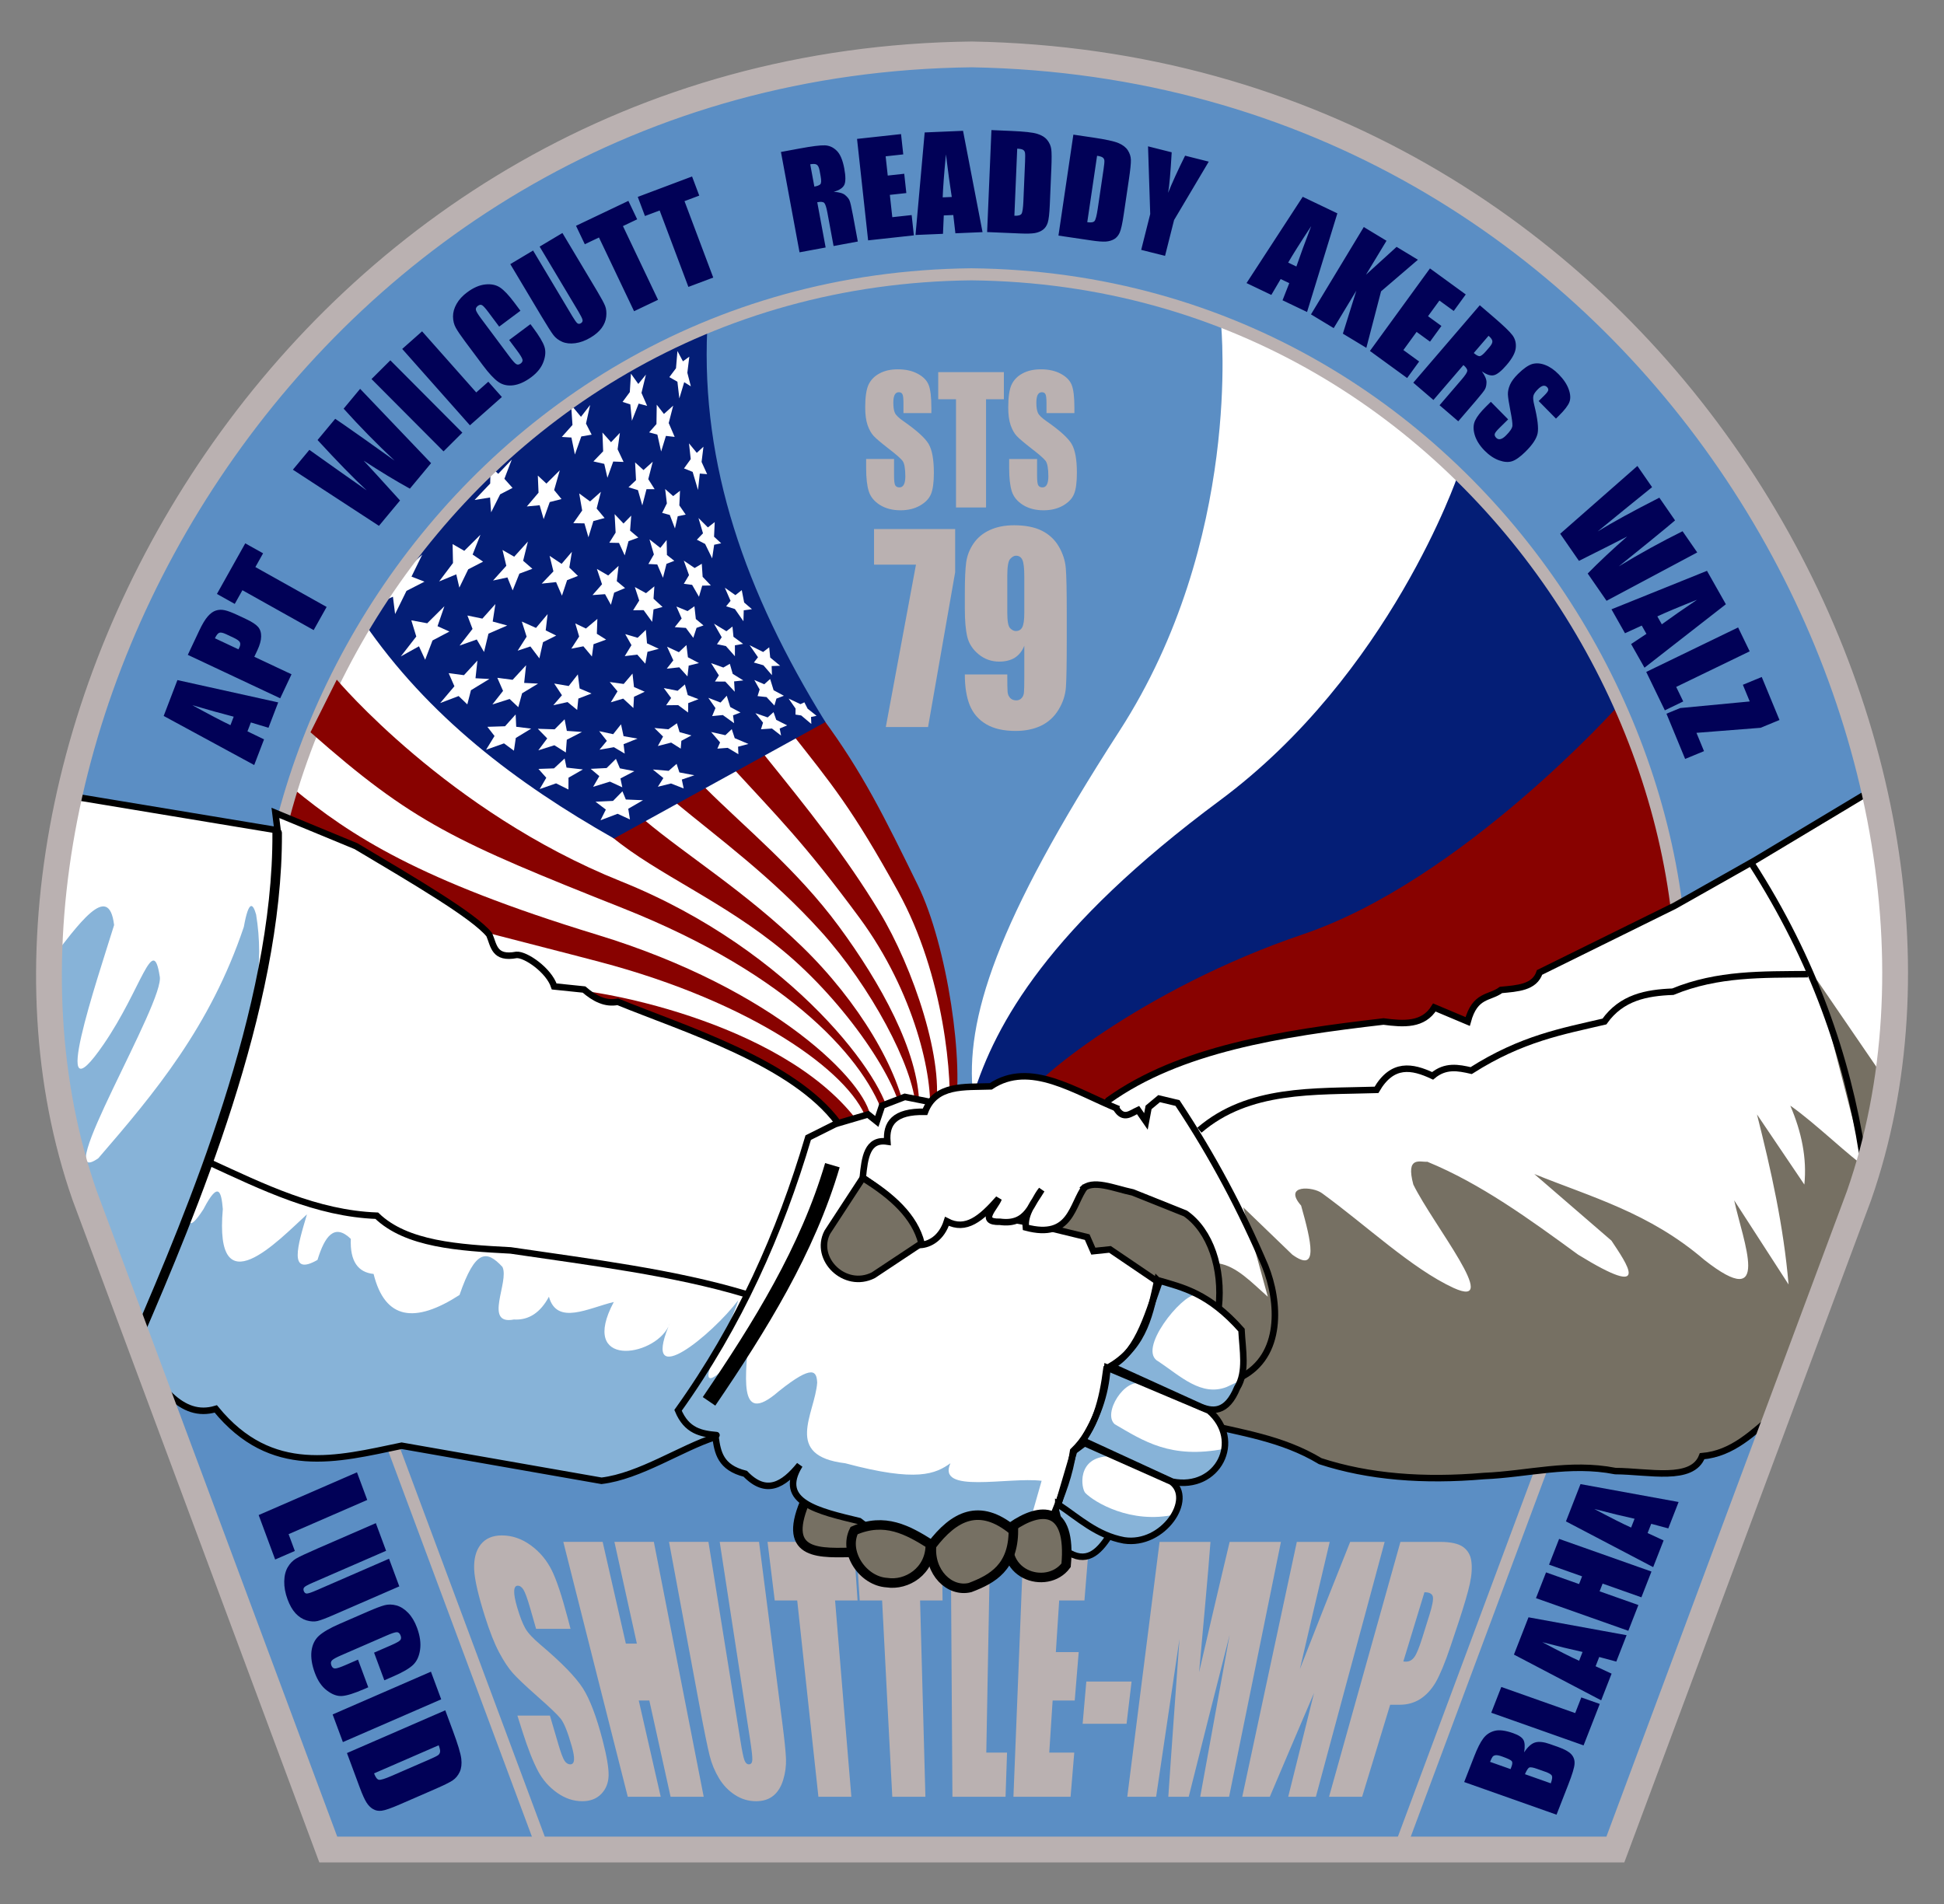 <?xml version="1.0"?>
<svg xmlns:rdf="http://www.w3.org/1999/02/22-rdf-syntax-ns#" xmlns="http://www.w3.org/2000/svg" xmlns:cc="http://web.resource.org/cc/" xmlns:dc="http://purl.org/dc/elements/1.1/" xmlns:svg="http://www.w3.org/2000/svg" xmlns:inkscape="http://www.inkscape.org/namespaces/inkscape" xmlns:sodipodi="http://sodipodi.sourceforge.net/DTD/sodipodi-0.dtd" xmlns:ns1="http://sozi.baierouge.fr" xmlns:xlink="http://www.w3.org/1999/xlink" id="svg1901" viewBox="0 0 2450 2400" version="1.0">
<rect x="0" y="0" width="2450" height="2400" fill="#808080" stroke="none"/>
<defs id="defs1903">
<style id="style3715" type="text/css"/>
</defs>
<g id="layer1" transform="translate(1243.9 914.15)">
<path id="path3659" d="m791.92 1417.2h-1622.1l-307.02-824.27c-197.1-564.1 267.62-1428.8 1118.1-1438.5 859.03 15.36 1315.2 874.4 1118.1 1438.5l-307.08 824.27z" fill="#5b8ec4"/>
<g id="Layer_x0020_1" fill="#bab1b1" transform="matrix(11.775 0 0 11.775 -883.47 366.59)">
<path id="path3719" d="m121.85 61.681c-0.78 2.547-1.53 5.017-2.26 7.413 0.11 0.011 0.2 0.017 0.28 0.017 0.36 0 0.66-0.16 0.9-0.49 0.24-0.327 0.52-1.018 0.85-2.071 0.25-0.788 0.5-1.588 0.75-2.396 0.32-1.016 0.45-1.69 0.38-1.997-0.07-0.31-0.37-0.476-0.9-0.476zm-2.57-5.389h4.24c1.14 0 1.97 0.182 2.47 0.544 0.5 0.363 0.8 0.876 0.88 1.539 0.09 0.665 0.04 1.468-0.16 2.39-0.2 0.919-0.61 2.316-1.22 4.169-0.29 0.85-0.57 1.687-0.84 2.512-0.6 1.796-1.14 3.078-1.59 3.864-0.46 0.788-1.01 1.383-1.66 1.802-0.65 0.412-1.38 0.614-2.21 0.614h-1.01c-0.53 1.733-1.04 3.429-1.55 5.088-0.49 1.622-0.98 3.206-1.45 4.76h-3.54c1.1-3.918 2.25-8.057 3.48-12.434 1.31-4.648 2.69-9.587 4.16-14.848zm-9.05 27.282c1.06-3.918 2.17-8.056 3.35-12.434 1.26-4.648 2.6-9.587 4.01-14.848h-3.69c-0.97 2.433-1.91 4.795-2.82 7.091-0.88 2.233-1.73 4.402-2.56 6.516 0.49-2.114 1-4.283 1.52-6.516 0.54-2.296 1.1-4.658 1.67-7.091h-3.52c-1.13 5.261-2.19 10.2-3.18 14.848-0.94 4.378-1.82 8.516-2.66 12.434h2.95c0.73-1.738 1.5-3.517 2.27-5.344 0.79-1.869 1.62-3.79 2.46-5.762-0.49 1.972-0.96 3.893-1.43 5.762-0.45 1.827-0.9 3.606-1.33 5.344h2.96zm-3.74-27.282c-1.07 5.261-2.08 10.201-3.02 14.848-0.89 4.379-1.74 8.516-2.53 12.434h-3.089c0.476-2.618 0.971-5.338 1.483-8.161 0.532-2.933 1.086-5.986 1.666-9.168-0.81 3.182-1.589 6.235-2.327 9.168-0.709 2.823-1.393 5.543-2.053 8.161h-2.185c0.179-2.558 0.355-5.213 0.556-7.967 0.209-2.86 0.416-5.827 0.641-8.918-0.457 3.091-0.897 6.058-1.32 8.918-0.408 2.754-0.801 5.409-1.181 7.967h-3.086c0.495-3.915 1.013-8.056 1.571-12.434 0.591-4.648 1.219-9.587 1.885-14.848h5.448c-0.145 1.932-0.337 4.158-0.561 6.65-0.226 2.507-0.452 4.94-0.658 7.298 0.499-2.159 1.024-4.384 1.552-6.669 0.544-2.353 1.128-4.781 1.718-7.279h5.49zm-15.986 14.95c-0.183 1.539-0.363 3.048-0.538 4.524h-4.701c0.129-1.476 0.261-2.985 0.395-4.524h4.844zm-11.56-14.95h7.026c-0.175 2.146-0.346 4.234-0.512 6.274h-2.702c-0.122 1.884-0.241 3.725-0.357 5.523h2.446c-0.142 1.767-0.291 3.495-0.426 5.182h-2.365c-0.124 1.906-0.244 3.764-0.361 5.577h2.676c-0.134 1.61-0.265 3.184-0.394 4.726h-6.116c0.157-3.915 0.321-8.055 0.495-12.434 0.184-4.647 0.38-9.587 0.59-14.848zm-3.574-0.003c-0.079 4.237-0.153 8.261-0.224 12.093-0.066 3.651-0.131 7.137-0.192 10.466h2.221c-0.055 1.61-0.108 3.184-0.161 4.726h-5.684c-0.025-3.915-0.052-8.052-0.082-12.434-0.031-4.65-0.064-9.587-0.098-14.851h4.22zm-5.174 0c0.026 2.146 0.052 4.237 0.077 6.277h-2.406c0.107 3.927 0.209 7.669 0.306 11.234 0.093 3.406 0.181 6.661 0.264 9.774h-3.545c-0.161-3.113-0.336-6.368-0.51-9.774-0.181-3.565-0.372-7.307-0.578-11.234h-2.396c-0.136-2.04-0.276-4.131-0.419-6.277h9.207zm-9.448 0c0.146 2.146 0.289 4.237 0.428 6.277h-2.406c0.328 3.927 0.635 7.669 0.928 11.237 0.279 3.403 0.555 6.658 0.814 9.771h-3.526c-0.337-3.113-0.695-6.368-1.059-9.771-0.382-3.568-0.783-7.31-1.209-11.237-0.802 0-1.604-0.002-2.406-0.002-0.251-2.038-0.508-4.129-0.772-6.275h9.208zm-10.118 0c0.456 3.554 0.894 6.96 1.315 10.227 0.403 3.133 0.792 6.152 1.165 9.048 0.245 1.909 0.381 3.224 0.406 3.967s-0.071 1.493-0.304 2.251c-0.234 0.756-0.596 1.323-1.079 1.704-0.483 0.382-1.09 0.566-1.822 0.566-0.805 0-1.559-0.222-2.257-0.674s-1.272-1.054-1.713-1.79c-0.453-0.755-0.781-1.55-0.994-2.399-0.217-0.864-0.597-2.703-1.137-5.608-0.49-2.632-0.996-5.355-1.521-8.178-0.544-2.925-1.109-5.958-1.694-9.114h4.22c0.638 3.975 1.248 7.763 1.83 11.385 0.557 3.46 1.09 6.769 1.6 9.942 0.173 1.075 0.311 1.758 0.424 2.048 0.113 0.293 0.268 0.442 0.475 0.442 0.226 0 0.352-0.162 0.368-0.481 0.016-0.33-0.074-1.099-0.264-2.331-0.48-3.13-0.982-6.393-1.506-9.799-0.548-3.566-1.121-7.296-1.721-11.206h4.209zm-11.258 0c1.029 5.261 1.995 10.201 2.904 14.851 0.858 4.382 1.667 8.522 2.432 12.434h-3.545c-0.356-1.616-0.722-3.272-1.095-4.962-0.383-1.736-0.776-3.517-1.178-5.338h-1.133c0.415 1.821 0.822 3.602 1.218 5.338 0.386 1.693 0.764 3.346 1.132 4.962h-3.526c-0.991-3.912-2.044-8.051-3.149-12.434-1.172-4.649-2.418-9.59-3.75-14.851h4.21c0.437 1.918 0.865 3.799 1.284 5.631 0.408 1.79 0.809 3.546 1.2 5.262h1.179c-0.378-1.713-0.766-3.472-1.161-5.262-0.404-1.832-0.819-3.71-1.242-5.631h4.22zm-8.917 9.308h-3.687c-0.206-0.717-0.414-1.446-0.624-2.18-0.298-1.041-0.544-1.71-0.722-2-0.18-0.293-0.381-0.436-0.615-0.436-0.245 0-0.369 0.194-0.382 0.587-0.013 0.389 0.096 0.976 0.325 1.752 0.292 0.991 0.585 1.736 0.865 2.228 0.278 0.49 0.82 1.072 1.632 1.759 2.285 1.933 3.782 3.48 4.538 4.669 0.745 1.172 1.445 3.022 2.093 5.503 0.457 1.753 0.67 3.016 0.651 3.816-0.019 0.791-0.278 1.455-0.785 1.977-0.506 0.522-1.179 0.78-2.039 0.78-0.942 0-1.829-0.3-2.683-0.902-0.861-0.607-1.55-1.388-2.058-2.35-0.516-0.976-1.076-2.382-1.668-4.248-0.176-0.552-0.351-1.107-0.529-1.668h3.481c0.305 1.039 0.606 2.063 0.903 3.073 0.271 0.919 0.49 1.506 0.661 1.764 0.168 0.254 0.377 0.385 0.622 0.385 0.235 0 0.371-0.162 0.395-0.49 0.024-0.33-0.063-0.822-0.251-1.48-0.417-1.462-0.806-2.449-1.168-2.908-0.371-0.468-1.196-1.243-2.456-2.356-1.302-1.149-2.186-1.989-2.661-2.518-0.478-0.532-0.97-1.274-1.478-2.228-0.517-0.97-1.003-2.225-1.498-3.778-0.729-2.291-1.132-4.013-1.176-5.119-0.044-1.122 0.187-2.005 0.696-2.652 0.507-0.645 1.264-0.979 2.265-0.979 1.101 0 2.14 0.357 3.11 1.067 0.959 0.701 1.69 1.583 2.22 2.638 0.519 1.033 1.092 2.763 1.719 5.141 0.101 0.387 0.203 0.771 0.304 1.153z" fill="#bab1b1"/>
</g>
<path id="path9216" d="m788.75-42.656c53.34 128.07 92.75 244.79 84.38 384.38l-803.13 209.37-35.937-123.43 754.69-470.32z" fill="#880200"/>
<path id="path9214" d="m45.782 474.53c4.679-23.11 151.29-142.89 352.35-210.94 200.58-67.89 396.87-287.5 396.87-287.5-58.3-113.88-114.09-229.71-225-303.12l-565.62 684.37c-6.727 55.41-56.09 144.77 41.402 117.19z" fill="#041e76"/>
<path id="path8242" d="m295-505.16s27.38 271.75-128.12 512.5c-155.97 241.47-194.81 364.23-184.38 459.38 28.36-90.86 95.422-212 310.94-371.88 214.8-159.35 300.08-410.06 300.08-410.06-98.93-84.85-204.74-169.32-298.52-189.94z" fill="#fff"/>
<path id="path3262" d="m-255.99-44.159c103.55 164.6 225.14 321.46 209.92 536.96l-236.44 106.07-603.25-444.16c27.75-168.31 81.17-255.26 119.33-300.52l510.44 101.65z" fill="#fff"/>
<path id="path3512" d="m-105.58 501.8c-2.62-51.21-74.85-153.95-150.55-216.84-76.09-63.21-159.48-96.98-216.42-144.04l40.92-21.29c53.21 44.68 126.81 89.92 198.25 159.15 71.05 68.85 123.62 156.33 132.34 220.03l-4.54 2.99z" fill="#880200"/>
<path id="path3475" d="m-89.952 481.49c-2.625-51.21-56.878-152.39-119.31-221.53-61.87-68.53-127.93-116.71-184.87-163.77l39.06-17.188c50.09 50.158 115.56 102.79 168.56 174.78 52.09 70.75 100.19 157.11 101.1 224.71l-4.542 3z" fill="#880200"/>
<path id="path3472" d="m-72.275 493.09c5.11-49-18.99-156.14-88.365-250.26-70.3-95.36-104.73-128.86-159.47-188.62l39.07-17.192c55.61 68.932 102.3 127.09 145.36 197.98 42.563 70.08 83.606 190.81 70.154 253.44l-6.749 4.65z" fill="#880200"/>
<path id="path3469" d="m-47.968 496.41c5.11-49-5.737-181.08-64.062-286.72-58.14-105.31-83.74-135.49-135.16-200.78l40.14-17.484c50.09 67.831 78.15 125.04 119.98 210.42 37.042 75.61 59.303 227.27 45.851 289.9l-6.749 4.66z" fill="#880200"/>
<path id="path7813" d="m-352.59-499c-7.69 171.23 47.56 331.04 148.93 495l-266.43 146.79c-123.16-69.765-234.28-153.78-315.71-272.86 104.25-178.01 252.83-293.68 433.21-368.93z" fill="#041e76"/>
<path id="path3404" d="m-524.11-403.7l12.4 14.94 11.55-14.89-5.21 23.43 7.12 13.98-13.04 2.23-8.09 22.79-4.38-21.42-12.1-0.75 13.44-15.09-1.69-25.22z" fill="#fff"/>
<path id="path3460" d="m-625.65-325.98l9.66 9.09 17.07-17.94-9.3 24.21 10.27 11.48-15.61 8.08-11.38 22.69-1.34-18.69-19.49 3.12 19.66-20.72 0.46-21.32z" fill="#fff"/>
<path id="path3462" d="m-738.29-191.01l26.55-24.06-13.56 27.75 16.35 6.36-22.66 11.63-14.36 29.2-2.73-21.85-23.06 10.4 19.68-22.73 13.79-16.7z" fill="#fff"/>
<path id="path3249" d="m-156.55 508.27c-85.95 8.12-251.35-116.18-377.86-175.67 50.07 0.48 290.35 45.63 377.86 175.67z" fill="#880200"/>
<path id="path3246" d="m-874.71 79.585l-22.09 68.505c128.16 85.53 215.77 99.29 408.79 150.26 192.75 50.89 314.75 138.93 335.88 197.76l5.52-1.1c-4.62-44.14-119.88-162.29-344.71-230.91-224.83-68.63-310.47-124.66-383.39-184.52z" fill="#880200"/>
<path id="path7802" d="m519.92 1417.2h-1079.3l-307.05-824.27c-188.47-472.67 187.65-1154.6 846.72-1161.3 659.07 6.73 1035.2 688.63 846.71 1161.3l-307.08 824.27z" stroke="#bab1b1" stroke-linecap="round" stroke-width="15.2" fill="none"/>
<path id="path3243" d="m-819.46-57.417l-33.15 66.291c129.27 114.27 182.91 138.04 394.43 222.08 211.53 84.04 307.02 193.07 329.25 265.16l5.52-1.1c-1.85-44.69-119.09-210.41-338.08-298.31-218.04-87.52-357.97-254.12-357.97-254.12z" fill="#880200"/>
<path id="path3241" d="m152.81 472.91c89.91-64.39 216.39-84.36 346.92-99.43 25.49 3.38 50.17 4.98 64.08-17.68l41.99 17.68c9.28-34.47 27.44-28.98 41.98-39.78 20.7-1.98 42.22-2.97 48.62-22.1l170.14-83.96 101.65-57.46 143.61-86.176c96.6 281.47-21.9 531.31-118.51 784.37-27.65 22.97-53.13 49.75-92.04 53.04-12.39 32.51-66.94 19.02-109.37 18.75-57.9-11.38-110.45 4.01-165.63 6.25-75.84 6.52-145.13 1.23-206.25-18.75-48.35-29.15-100.46-35.77-151.56-48.44l-246-194.17 130.37-212.14z" fill="#fff"/>
<path id="path3552" d="m1131.7 446.4l-86.2-125.96 60.8 235.34c-15.5-8.48-62.6-54.52-93.9-76.24 14.2 33.15 21.1 66.29 17.7 99.44l-59.7-88.39c17.79 70.31 33.6 141.11 39.8 214.34l-68.53-106.06c11.25 51.86 48.39 142.67-37.56 75.13-69.31-59.61-142.27-79.08-214.34-108.28l97.22 83.97c18.75 28.4 52.98 76.14-41.98 17.68-61.41-44.84-122.87-89.55-190.04-117.12-9.09 0.77-27.46-7.72-17.67 28.73 24.84 50.64 112.46 158.35 50.82 130.37-52.66-24.28-110.42-79.13-165.73-119.32-11.5-8.78-49.81-11.11-26.51 15.47 12.71 45.22 22.51 86.06-11.05 61.87-20.63-19.89-41.25-39.78-61.87-59.66l30.93 112.69c-19.9-17.59-39.17-38.39-61.87-41.98-30.65-66.45-58.4-74.99-86.18-83.97-34.22-10.78-68.32-21.91-108.28-15.47l-13.253 125.95 208.81 178.99 91.71 26.52c27.35 15.33 55.15 26.6 83.97 28.72 49 15.54 99.87 8.71 150.26 7.74 60.04-5.5 118.55-13.76 185.61-6.63 37.18-0.79 84.29 12.45 98.33-21 38.26 2.05 68.08-36.85 101.1-55.79l127.6-417.08z" fill="#767063"/>
<path id="path3550" d="m99.774 1040.8c25.196 17 40.596 2.1 54.136-18.8l-72.918-55.22 18.782 74.02z" stroke="#000" stroke-width="8.2" fill="#87b3d8"/>
<path id="path7639" d="m-566.08-314.65l10.83 10.06 16.87-16.76-7.15 24.98 9.3 11.29-14.83 3.79-7.67 21.51-5.05-17.51-16.17 1.55 14.77-17.39-0.9-21.52z" fill="#fff"/>
<path id="path7776" d="m-484.65-368.93l10.83 12.2 11.16-11.77-2.87 20.71 7.52 15.92-13.05-0.5-7.31 20.45-3.98-17.51-13.67-3.1 12.27-12.75-0.9-23.65z" fill="#fff"/>
<path id="path7778" d="m-513.94-292.15l13.69 10.06 13.66-12.12-5.36 21.06 10.01 12-14.12 3.78-6.24 20.45-5.05-17.51-14.03-0.24 11.2-15.96-3.76-21.52z" fill="#fff"/>
<path id="path7780" d="m-469.3-266.08l11.19 11.85 9.73-9.98-1.43 18.92 10.37 8.78-12.33 4.5-4.81 17.95-7.2-15.73-12.24-0.24 7.99-12.75-1.27-23.3z" fill="#fff"/>
<path id="path7782" d="m-425.37-234.29l13.69 10.78 7.95-9.99 0.35 18.92 9.29 7.36-9.82 3.78-4.46 17.59-7.19-16.8-11.17-0.59 6.91-12.04-5.55-19.01z" fill="#fff"/>
<path id="path7784" d="m-382.15-207.5l13.68 9.34 9.02-5.34 1.07 16.42 10.37 10.93-10.9 0.21-4.1 14.02-8.63-15.01-10.45-1.31 6.56-10.97-6.62-18.29z" fill="#fff"/>
<path id="path7786" d="m-391.44-149.65l14.04 5.78 8.67-6.06 1.78 16.06 9.65 8.08-8.76 3.07-4.09 12.58-9.34-12.51-14.03-0.95 8.7-10.96-6.62-15.09z" fill="#fff"/>
<path id="path7789" d="m-416.22-404.04l9.07 11.7 11.66-10.5-5.64 21.96 7.51 17.45-11.02-1.26-6.05 19.69-4.74-21.31-10.38-2.83 9.24-10.48 0.35-24.42z" fill="#fff"/>
<path id="path7791" d="m-443.49-331.3l10.58 9.67 11.66-10.5-5.64 21.96 8.02 12.65h-10.26l-5.3 20.45-5.49-19.28-11.9-3.6 9.49-8.96-1.16-22.39z" fill="#fff"/>
<path id="path7793" d="m-375.56-355.3l9.82 11.96 8.39-7.73-2.36 19.19 7 15.42-9.25-0.75-2.26 20.69-6.76-22.81-10.89-4.36 8.48-11.74-2.17-19.87z" fill="#fff"/>
<path id="path7795" d="m-405.61-297.72l10.07 8.92 8.64-6.71-0.84 18.43 8.01 11.63-10.01 2.03-3.52 15.39-6.51-17.01-9.63-2.58 5.96-12-2.17-18.1z" fill="#fff"/>
<path id="path7805" d="m-493.4 96.424l22.08-1.009 11.87-12.126 4.28 10.346 21.62 0.928-18.58 10.747 2.15 13.48-15.58-7.15-21.53 8.16 6.73-13.47-13.04-9.906z" fill="#fff"/>
<path id="path7807" d="m-499.48 54.995l20.12-1.009 11.7-11.59 4.99 11.953 18.23 3.607-17.51 9.142 2.33 11.159-15.59-7.156-21.17 6.551 7.81-13.465-10.91-9.192z" fill="#fff"/>
<path id="path7809" d="m-488.76 7.495l17.61 3.812 9.92-12.483 3.2 14.989 17.52 3.072-17.51 6.999 1.44 11.873-13.63-8.049-18.13 3.158 9.23-11.144-9.65-12.226z" fill="#fff"/>
<path id="path7811" d="m-250.01-33.576l14.94 7.026 4.91-2.304 4.1 8.025 11.26 8.964-6.97 1.463 0.37 8.838-12.74-10.728-7.24-1.127 0.13-7.573-8.76-12.584z" fill="#fff"/>
<path id="text7826" d="m-75.875-363.61h-38.065v-11.68c0-5.45-0.49-8.92-1.46-10.42-0.97-1.49-2.59-2.23-4.87-2.23-2.46 0-4.34 1-5.64 3.01-1.24 2.02-1.85 5.07-1.85 9.15 0 5.26 0.71 9.22 2.14 11.88 1.36 2.66 5.22 5.87 11.58 9.64 18.241 10.84 29.728 19.73 34.466 26.67 4.738 6.95 7.107 18.14 7.107 33.59 0 11.23-1.331 19.5-3.992 24.82-2.596 5.32-7.658 9.8-15.186 13.44-7.529 3.57-16.295 5.35-26.285 5.35-10.97 0-20.35-2.08-28.13-6.23-7.73-4.15-12.79-9.44-15.19-15.87-2.4-6.42-3.6-15.54-3.6-27.35v-10.32h38.06v19.18c0 5.9 0.52 9.7 1.56 11.39 1.1 1.68 3.02 2.53 5.74 2.53 2.73 0 4.74-1.07 6.04-3.21 1.36-2.15 2.04-5.33 2.04-9.55 0-9.28-1.26-15.34-3.79-18.2-2.6-2.86-8.99-7.63-19.18-14.31-10.19-6.75-16.94-11.65-20.25-14.7s-6.07-7.27-8.28-12.66c-2.14-5.38-3.21-12.26-3.21-20.63 0-12.08 1.53-20.9 4.58-26.48 3.11-5.58 8.11-9.93 14.99-13.05 6.88-3.18 15.19-4.77 24.92-4.77 10.64 0 19.7 1.72 27.161 5.16 7.529 3.44 12.494 7.79 14.895 13.05 2.466 5.19 3.699 14.05 3.699 26.57v6.23m98.908-47.7v31.54h-24.337l-0 126.07h-40.985v-126.07h-24.24v-31.54h89.562m96.187 47.7h-38.068v-11.68c0-5.45-0.487-8.92-1.461-10.42-0.973-1.49-2.596-2.23-4.867-2.23-2.466 0-4.348 1-5.646 3.01-1.234 2.02-1.85 5.07-1.85 9.15 0 5.26 0.714 9.22 2.142 11.88 1.362 2.66 5.224 5.87 11.584 9.64 18.237 10.84 29.726 19.73 34.466 26.67 4.73 6.95 7.1 18.14 7.1 33.59 0 11.23-1.33 19.5-3.99 24.82-2.59 5.32-7.66 9.8-15.19 13.44-7.524 3.57-16.285 5.35-26.28 5.35-10.968 0-20.346-2.08-28.134-6.23-7.723-4.15-12.785-9.44-15.187-15.87-2.401-6.42-3.602-15.54-3.602-27.35v-10.32h38.064v19.18c0 5.9 0.52 9.7 1.558 11.39 1.103 1.68 3.018 2.53 5.744 2.53 2.725 0 4.737-1.07 6.035-3.21 1.363-2.15 2.045-5.33 2.045-9.55 0-9.28-1.266-15.34-3.797-18.2-2.596-2.86-8.989-7.63-19.178-14.31-10.189-6.75-16.939-11.65-20.249-14.7s-6.068-7.27-8.275-12.66c-2.141-5.38-3.212-12.26-3.212-20.63 0-12.08 1.525-20.9 4.575-26.48 3.116-5.58 8.113-9.93 14.992-13.05 6.88-3.18 15.187-4.77 24.922-4.77 10.644 0 19.697 1.72 27.159 5.16 7.53 3.44 12.5 7.79 14.9 13.05 2.46 5.19 3.7 14.05 3.7 26.57v6.23" fill="#bab1b1" transform="scale(.924 1.082)"/>
<path id="text7830" d="m-43.286-229.16v50.42l-36.858 180.86-57.426 0.002 40.998-189.71h-56.998v-41.57h110.28m13.147 169.85h57.714c0 10.762 0.143 17.572 0.429 20.429 0.286 2.762 1.428 5.095 3.429 7 2.095 1.905 4.904 2.857 8.428 2.857 2.952 0 5.381-0.905 7.286-2.714 1.905-1.81 2.952-4.143 3.143-7 0.285-2.857 0.428-8.619 0.428-17.286v-36.857c-2.857 6.19-7.143 10.857-12.857 14-5.714 3.047-12.809 4.571-21.286 4.571-10.571 0-19.905-2.857-28-8.571-8.095-5.715-13.238-12.572-15.429-20.572-2.19-8-3.285-18.81-3.285-32.43v-18.43c0-16.19 0.619-28.24 1.857-36.14 1.333-7.91 4.667-15.19 10-21.86 5.333-6.76 12.714-12 22.143-15.71 9.429-3.72 20.381-5.57 32.857-5.57 15.429 0 28.096 2.14 38.001 6.43 9.904 4.28 17.571 10.47 23 18.57 5.425 8 8.575 16.43 9.425 25.28 0.86 8.86 1.29 26 1.29 51.43v32.144c0 27.524-0.38 45.953-1.14 55.286-0.77 9.239-4.1 18.001-10.004 26.286-5.81 8.286-13.714 14.524-23.714 18.715-10 4.095-21.572 6.143-34.715 6.143-16.286 0-29.619-2.619-40-7.857-10.286-5.238-17.714-12.62-22.286-22.144-4.476-9.522-6.714-21.522-6.714-35.999m57.714-72.143c0 9.71 1.238 15.71 3.715 18 2.571 2.29 5.19 3.43 7.857 3.43 4 0 6.905-1.43 8.714-4.29 1.905-2.95 2.857-8.66 2.857-17.14v-41.86c0-10.19-0.904-16.85-2.714-20-1.714-3.14-4.619-4.71-8.714-4.71-2.477 0-5.048 1.24-7.715 3.71-2.666 2.38-4 8.91-4 19.57v43.29" fill="#bab1b1" transform="scale(.927 1.079)"/>
<path id="path8231" d="m-725.52-132.22l20.04 3.71 21.67-21.52-8.68 25.21 14.99 6.75-21.3 11.24-9.28 24.312-7.81-16.961-22.87 12.748 19.49-25.079-6.25-20.41z" fill="#fff"/>
<path id="path8233" d="m-629.67 2.02l22.25-0.71 13.38-14.888 0.72 15.536 18.85 2.332-19.37 11.795-2.37 16.026-12.51-9.227-22.59 8.052 10.65-17.347-9.01-11.569z" fill="#fff"/>
<path id="path8236" d="m-654.82-138.27l18.87 3.9 16.4-18.39-3.4 22.08 18.3 4.99-23.64 10.27-5.57 23.137-9.18-15.787-21.69 7.67 16.36-20.98-6.45-16.89z" fill="#fff"/>
<path id="path8238" d="m-518.88-128.31l13.4 6.44 14.45-12.14-0.67 18.76 11.66 7.33-15.83 5.78-2.05 15.521-10.74-12.86-15.25 2.982 9.91-15.313-4.88-16.5z" fill="#fff"/>
<path id="path3515" d="m152.81 472.91c89.91-64.39 216.39-84.36 346.92-99.43 25.49 3.38 50.17 4.98 64.08-17.68l41.99 17.68c9.28-34.47 27.44-28.98 41.98-39.78 20.7-1.98 42.22-2.97 48.62-22.1l170.14-83.96 101.65-57.46 143.61-86.176c96.6 281.47-21.9 531.31-118.51 784.37-27.65 22.97-53.13 49.75-92.04 53.04-12.39 32.51-66.94 19.02-109.37 18.75-57.9-11.38-110.45 4.01-165.63 6.25-75.84 6.52-145.13 1.23-206.25-18.75-48.35-29.15-100.46-35.77-151.56-48.44l-246-194.17 130.37-212.14z" stroke="#000" stroke-width="8.2" fill="none"/>
<path id="path2251" d="m214.69 699.41c-8.88 40.52-15.42 82.03-58.56 108.28l109.37 49.72c18.95 9.24 36.62 9.6 49.72-22.1 12.53-20.03 6.83-47.37 5.53-72.93-41.26-46.6-73.36-53.49-106.06-62.97zm-63 110.5c-2.18 35.44-14.03 65.06-30.91 91.68l112.69 51.94c57.41 11.58 89.92-51.92 46.41-89.5l-128.19-54.12zm-28.72 95l-13.25 9.93c-6.63 22.47-13.246 44.94-19.875 67.41 25.975 17.3 48.665 38.95 82.845 45.35 49.5 7.4 89.19-52.66 59.65-74.07l-109.37-48.62z" fill="#87b3d8"/>
<path id="path3532" d="m-1146.5 90.633l256.32 44.197-6.62-24.31 101.64 41.99c73 43.46 149.24 88.12 167.94 111.59 5.89 13.95 6.05 30.73 34.25 25.41 11.61-0.81 40.85 19.41 47.51 39.77l37.56 3.87c13.09 11.18 26.6 18.6 42.54 15.47 82.77 33.94 221.57 76.39 277.87 153.02l37.57-11.05 11.05 8.84 6.63-19.89 28.72-11.05 44.195 8.84c-14.657 92.27 27.303 135.23 103.86 148.05l81.755 19.89 7.73 17.68 21-2.21 61.87 41.98c-15.73 44.05-27.95 92.5-66.29 108.28-5.11 39.06-13.59 76.44-41.99 103.85-4.29 30.33-14.245 54.99-24.303 79.55-78.606 21.9-150.33 85.1-245.28 8.8-51.15-12.34-104.3-23.86-75.13-70.67-20.44 25.28-42.22 38.44-68.5 11.05-31.56-7.85-34.82-27.03-37.57-46.4-43.26 13.79-95.06 49.39-143.63 55.24l-251.91-44.19c-81.68 17.02-163.98 39.53-234.22-46.41-44.07 13.25-72.17-30.86-101.67-75.13-156.5-352.58-111.2-521.12-72.9-696.06z" fill="#fff"/>
<path id="path9224" d="m-230 980c-28.18 67.9 20.21 63.4 64.84 62.5 18.53-51.16 10-81.88-64.84-62.5z" stroke="#000" stroke-linecap="round" stroke-width="12" fill="#767063"/>
<path id="path3406" d="m-448.72-443.15l9.27 12.98 9.6-11.76-5.6 23.04 7.12 16.32-10.69-2.84-8.49 21.61-2.03-20.63-9.76-3.1 9.15-12.36 1.43-23.26z" fill="#fff"/>
<path id="path3408" d="m-390.12-471.67l6.92 12.99 8.04-5.91-2.48 20.31 4.39 17.1-8.35-5.19-6.14 20.45-2.42-21.03-10.16-5.83 8.37-11.19 1.83-21.7z" fill="#fff"/>
<path id="path3410" d="m-347.69 8.556l17.95 4.018 8.08-7.617 3.73 11.373 17.27 7.29-13.05 3.461 0.39 9.463-13.44-8.021-13.05 1.004 3.43-7.84-11.31-13.131z" fill="#fff"/>
<path id="path3412" d="m-421.13 55.821l19.91 1.675 10.03-8.789 3.53 10.787 18.84 3.579-15.79 5.415 2.35 11.22-15.98-6.263-16.57 4.129 6.94-10.965-13.26-10.788z" fill="#fff"/>
<path id="path3414" d="m-419.17 3.478l17.56 1.675 10.81-7.617 3.34 11.178 14.93 4.165-12.67 6.782-0.78 9.853-12.07-7.631-16.76 4.325 6.55-11.942-10.91-10.787z" fill="#fff"/>
<path id="path3417" d="m-610.61-220.9l14.73 8.5 17.27-19.11-5.98 24.21 11.64 10.11-16.39 6.13-8.45 21.13-6.61-16.35-18.13 3.9 16.73-18.57-4.81-19.95z" fill="#fff"/>
<path id="path3419" d="m-551.24-213.48l15.13 10.07 12.97-15.21-3.25 19.91 10.86 10.51-13.65 5.34-6.5 19.57-7.4-17.13-18.12 1.94 14.77-15.44-4.81-19.56z" fill="#fff"/>
<path id="path3421" d="m-673.5-228.32l14.73 8.5 20.39-20.28-9.88 24.98 13.2 8.95-18.73 9.64-11.19 23.08-3.88-16.73-21.63 8.97 17.5-23.25-0.51-23.86z" fill="#fff"/>
<path id="path3423" d="m-565.3 55.079l19.62-0.68 13.36-12.472 2.42 11.513 20.62 2.301-18.14 10.425-0.06 14.876-15.6-7.748-20.66 7.215 8.33-14.269-9.89-11.161z" fill="#fff"/>
<path id="path3425" d="m-491.67-197.03l14.27 8.3 13.08-12.12-2.24 19.3 10.4 8.68-13.72 5.74-4.1 15.37-7.39-13.42-15.79 1.14 11.98-13.63-6.49-19.36z" fill="#fff"/>
<path id="path3427" d="m-443.82-174.18l14.08 7.72 10.53-8.61-1.06 15.59 11.37 10.44-11.37 3-1.75 15.76-10.72-14.78-13.25 0.16 7.69-12.26-5.52-17.02z" fill="#fff"/>
<path id="path3429" d="m-455.93-114.8l15.64 4.59 10.34-9.98 1.47 16.96 14.9 6.923-14.31 3.785-2.73 14.976-10.13-11.459-15.78 1.914 8.46-13.819-7.86-13.89z" fill="#fff"/>
<path id="path3431" d="m-403.2-98.983l14.86 6.937 9.56-9.004 1.86 15.399 13.92 7.312-12.94 3.199-1.55 13.609-10.33-11.458-15.78 1.718 8.27-10.497-7.87-17.215z" fill="#fff"/>
<path id="path3433" d="m-351.24-34.53l15.44 5.96 7.8-8.61 4.41 14.224 12.94 6.922-9.43 3.59 1.38 9.898-14.24-10.287-13.44 1.328 4.17-10.106-9.03-12.919z" fill="#fff"/>
<path id="path3435" d="m-293.24-56.991l12.52 5.374 7.41-6.657 4.4 14.225 12.94 6.921-9.42 3.59-2.53 8.726-9.94-10.677-11.29-1.211 2.61-8.349-6.7-11.942z" fill="#fff"/>
<path id="path3437" d="m-291.87-15.194l15.45 5.374 7.41-6.657 3.42 9.732 13.73 6.922-9.43 3.98 1.77 8.922-11.5-8.92-13.83 0.937 2.6-8.348-9.62-11.942z" fill="#fff"/>
<path id="path3440" d="m-475.46-54.452l17.59 2.445 11.12-13.103 1.87 16.959 13.52 5.945-13.52 6.324-0.78 14.195-12.86-11.849-15.59 4.648 8.46-13.817-9.81-11.747z" fill="#fff"/>
<path id="path3442" d="m-407.3-46.835l17.4 3.421 9.17-8.024 3.62 13.443 13.53 5.164-12.94 4.957-0.19 11.851-12.48-9.31-15.19 0.156 6.31-9.13-9.23-12.528z" fill="#fff"/>
<path id="path3444" d="m-347.73-78.28l15.45 5.57 8.19-4.704 3.62 12.662 13.33 8.288-11.57 1.246 0.79 13.023-11.89-12.825-13.05-0.04 4.95-7.762-9.82-15.458z" fill="#fff"/>
<path id="path3446" d="m-586.26-130.66l17.89 8.01 14.64-17.42-2.43 20.52 13.23 6.56-16.61 8.31-4.59 20.404-11.33-15.007-16.03 5.325 11.28-17.662-6.05-19.04z" fill="#fff"/>
<path id="path3448" d="m-545.44-52.532l18.28 3.123 11.52-14.681 2.26 17.781 14.98 6.362-16.61 6.36-1.47 14.35-12.11-9.929-17.98 3.958 10.89-12.58-9.76-14.744z" fill="#fff"/>
<path id="path3450" d="m-678.45-65.618l19.26 2.537 16.98-18.392-2.42 22.274 17.52 0.892-23.25 14.173-4.59 17.866-10.94-10.515-23.26 8.841 17.93-21.175-7.23-16.501z" fill="#fff"/>
<path id="path3452" d="m-617.12-59.759l19.26 2.537 16.98-18.392-2.43 22.274 17.53 0.893-20.13 12.219-4.78 17.476-10.94-10.32-21.7 6.887 13.43-17.072-7.22-16.502z" fill="#fff"/>
<path id="path3454" d="m-566.08 4.493l21.18 0.687 12.58-12.667 2.81 14.637 19.06 1.325-19.12 9.84-1.23 16.047-14.42-9.115-20.27 6.434 11.25-15.05-11.84-12.138z" fill="#fff"/>
<path id="path3456" d="m-330.4-173.32l13.3 9.34 8.04-6.31 3.02 15.63 9.78 8.39-10.31 1.39-0.39 13.82-10.77-15.41-11.04-3.45 5.58-6.86-7.21-16.54z" fill="#fff"/>
<path id="path3458" d="m-363.62-261.19l11.83 11.85 8.64-6.72-0.84 18.43 8.99 8.31-8.84 1.83-2.55 17.16-8.85-18.18-10.41-5.33 7.72-8.08-5.69-19.27z" fill="#fff"/>
<path id="path3464" d="m-344.07-128.01l15.64 9.54 7.65-5.93 1.26 12.91 12.13 8.97-10.31 1.78v13.819l-11.36-12.865-11.23-2.284 5.97-8.82-9.75-17.12z" fill="#fff"/>
<path id="path3466" d="m-299.15-100.86l17.01 8.562 7.65-5.926 1.26 12.902 12.52 10.343-10.7 0.409 0.39 11.477-10.77-12.474-12.02-3.455 5.19-6.669-10.53-15.169z" fill="#fff"/>
<path id="path3482" d="m-927.41 227.91c-3.06 0.43-6.12 9.19-9.18 26.25-42.23 125.59-112.31 209.37-183.41 291.68-63.1 44.15 85.8-199.61 77.3-229.81-8.5-54.5-22.5 15.94-70.6 86.16-70.9 103.29-8.4-80.43 13.2-150.25-6.7-56.41-45.7 0.33-81.6 46.25-8.3 122.41 11.2 270.16 108.1 488.5 29.5 44.27 57.6 88.37 101.66 75.12 70.25 85.94 152.54 63.44 234.22 46.41l251.91 44.19c48.57-5.85 100.39-41.42 143.65-55.22 2.76 19.37 6.01 38.55 37.57 46.4 26.28 27.39 48.06 14.22 68.5-11.06-29.18 46.81 23.98 58.34 75.12 70.67 85.006 68.3 151.38 24.8 220.75-0.8l-4.185-3.59 13.25-46.4c-42.339-5.09-132.63 16.94-114.91-22.1-18.807 13.2-41.528 24.37-132.6 0-78.46-9.43-38.12-62.4-35.34-101.62-0.75-13.84-4.47-24.33-48.62 11.03-53.43 46.54-40.52-23-37.57-75.13l-33.15 48.63c-45.95 40.64 10.85-55.71 19.9-88.41-33.11 43.6-121.37 116.06-88 33.16-19.21 39.06-113.25 52.33-68.9-30.94-32.21 7.7-71.64 29.87-81.75-6.62-10.48 19.51-24.88 29.82-44.19 28.71-38.76 7.4-5.36-47.71-14.38-66.28-19.88-21.54-34.23-22.33-54.12 35.35-55.69 35.94-93.82 31.79-108.28-26.5-19.45-2.04-29.89-15.68-28.72-44.22-20.82-20.16-32.9-3.11-42 26.53-37.19 21.33-24.88-18.49-13.25-57.47-36.14 33.02-117.07 119.22-106.06-6.62-1.79-21.05-5.14-36.93-24.32 0-21.19 32.9-20.59 15.08-15.49-13.25 35.7-118.53 102.26-234.1 81.78-357.97-2.1-7.48-4.19-11.08-6.29-10.78zm525.97 530.06c0.71-1.44 1.32-2.93 1.82-4.44-0.65 1.53-1.24 3.01-1.82 4.44z" fill="#87b3d8"/>
<path id="path3485" d="m-894.59 135.93c1.31 220.02-109.21 480.98-174.61 633.08" stroke="#000" stroke-linecap="round" stroke-width="12" fill="none"/>
<path id="path3500" d="m-190.94 502.66l-34.37 17.18c-35.55 120.33-86.9 235.91-164.06 343.75 10.86 26.27 29.39 29.53 48.43 31.25" stroke="#000" stroke-linecap="round" stroke-width="8.2" fill="none"/>
<path id="path3502" d="m-980 551.09c67.81 31.16 135.05 64.3 210.94 67.19 37.43 36.09 102.79 40.27 168.75 43.75 101.68 14.98 205.57 27.76 295.31 54.69" stroke="#000" stroke-linecap="round" stroke-width="8.2" fill="none"/>
<path id="path3504" d="m-350.31 852.27c64.34-94.53 124.05-190.79 155.47-297.66" stroke="#000" stroke-width="19.1" fill="none"/>
<path id="path3478" d="m-1146.5 90.633l252.42 41.847-2.72-21.96 101.64 41.99c73 43.46 149.24 88.12 167.94 111.59 5.89 13.95 6.05 30.73 34.25 25.41 11.61-0.81 40.85 19.41 47.51 39.77l37.56 3.87c13.09 11.18 26.6 18.6 42.54 15.47 82.77 33.94 221.57 76.39 277.87 153.02l37.57-11.05 11.05 8.84 6.63-19.89 28.72-11.05 44.195 8.84c-14.657 92.27 27.303 135.23 103.86 148.05l81.755 19.89 7.73 17.68 21-2.21 61.87 41.98c-15.73 44.05-27.95 92.5-66.29 108.28-5.11 39.06-13.59 76.44-41.99 103.85-4.29 30.33-14.245 54.99-24.303 79.55-78.606 21.9-150.33 85.1-245.28 8.8-51.15-12.34-104.3-23.86-75.13-70.67-20.44 25.28-42.22 38.44-68.5 11.05-31.56-7.85-34.82-27.03-37.57-46.4-43.26 13.79-95.06 49.39-143.63 55.24l-251.91-44.19c-81.68 17.02-163.98 39.53-234.22-46.41-44.07 13.25-72.17-30.86-101.67-75.13-156.5-352.58-111.2-521.12-72.9-696.06z" stroke="#000" stroke-linecap="round" stroke-width="8.2" fill="none"/>
<path id="path3525" d="m166.07 483.96c-55.04-22.2-111.81-61.86-161.31-28.72-33.18 1.15-69.471-3.03-82.867 32.04-39.233-0.85-49.353 14.94-47.513 37.56-25.49-3.87-28.5 20.35-30.93 45.3 36.07 25.19 69.084 51.18 71.814 85.07 12.484-0.31 27.636-8.97 34.25-29.83 23.986 12.5 42.982-3.46 65.187-28.72-3.997 11.04-26.256 30.1 1.657 29.28 35.742 4.85 39.308-24.26 52.48-40.33-9.044 15.23-21.866 29.52-19.887 47.51 57.719 15.36 57.679-29.24 75.129-51.93" stroke="#000" stroke-width="8.2" fill="#fff"/>
<path id="path3530" d="m-156.55 570.69l-44.75 68.5c-17.17 33.5 22.11 72.22 58.01 54.14l60.764-40.33c-8.622-34.19-37.554-59.84-74.024-82.31z" stroke="#000" stroke-width="8.2" fill="#767063"/>
<path id="path9222" d="m99.688 1058.9c7.022-76.02-32.491-73.81-68.75-48.4-21.69 60.4 44.745 81 68.75 48.4z" stroke="#000" stroke-linecap="round" stroke-width="12" fill="#767063"/>
<path id="path9220" d="m33.282 1015.2c-42.722-35.53-74.915-18.37-103.12 18.7-3.279 33.7 22.555 59.3 48.433 53.1 28.966-10.9 54.484-26 54.687-71.8z" stroke="#000" stroke-linecap="round" stroke-width="12" fill="#767063"/>
<path id="path9218" d="m-167.5 1015.2c38.69-16.94 67.619-0.7 96.095 17.1 0.315 34.3-30.065 52.4-54.685 48.5-30.42-1.9-54.98-38.3-41.41-65.6z" stroke="#000" stroke-linecap="round" stroke-width="12" fill="#767063"/>
<path id="path3535" d="m963.77 174.6c78.03 121.54 120.03 243.07 139.23 364.6" stroke="#000" stroke-width="8.2" fill="none"/>
<path id="path3537" d="m1034.5 313.81c-56.73 0.59-113.45-1.23-170.17 22.1-33.22 1.29-64.61 7.15-86.17 37.57-52.68 12.37-103.92 21.13-167.94 61.87-16.21-3.7-32.41-6.97-48.62 6.63-25.82-12.12-50.71-16.82-70.71 17.67-79.21 2.49-160.94-2.58-223.18 50.83" stroke="#000" stroke-width="8.2" fill="none"/>
<path id="path3539" d="m119.66 585.61c12.61-14.21 40.54-1.6 64.08 3.31l66.29 26.52c31.53 21.88 47.25 69.5 41.99 118.22" stroke="#000" stroke-width="8.2" fill="none"/>
<path id="path3541" d="m162.75 482.86c9.21 15.37 18.42 6.39 27.62 2.21l9.95 14.36 3.31-17.68 13.26-11.05 23.2 5.53c44.53 66.96 80.68 135.59 110.49 205.5 17.93 44.55 22.66 113.26-30.94 140.32" stroke="#000" stroke-width="8.2" fill="none"/>
<path id="path7798" d="m791.92 1417.2h-1622.1l-307.02-824.27c-197.1-564.1 267.62-1428.8 1118.1-1438.5 859.03 15.36 1315.2 874.4 1118.1 1438.5l-307.08 824.27z" stroke="#bab1b1" stroke-linecap="round" stroke-width="32.5" fill="none"/>
<path id="path3230" d="m262.74 718.19c-16.72-1.18-74.95 69.82-46.4 83.97 27.48 18.43 53.95 44.35 85.62 32.04l17.68-8.29c6.69-20.99 2.09-41.98 0.55-62.97-15.59-19.9-34.49-35.16-57.45-44.75zm-67.4 112.14c-21.36-8.81-50.2 37.26-34.25 50.83 36.17 21.07 70.5 44.16 138.11 30.93-1.03-15.65-4.41-31.3-17.12-46.95l-86.74-34.81zm-40.88 91.15c-42.18 0.51-35.76 41.45-30.38 46.41 11.18 11.38 57.19 39.41 112.7 27.07 9.05-16.31 5.79-29.53-2.77-41.44l-79.55-32.04z" fill="#fff"/>
<path id="path3544" d="m214.68 699.41c32.7 9.48 64.8 16.38 106.07 62.97 1.29 25.57 7 52.89-5.53 72.93-13.1 31.69-30.77 31.33-49.72 22.09l-109.38-49.72c43.15-26.24 49.68-67.75 58.56-108.27z" stroke="#000" stroke-width="8.2" fill="none"/>
<path id="path3546" d="m120.77 901.6l112.69 51.92c57.41 11.58 89.92-51.91 46.41-89.49l-128.17-54.14c-2.18 35.45-14.05 65.08-30.93 91.71z" stroke="#000" stroke-width="8.2" fill="none"/>
<path id="path3548" d="m89.831 982.25c25.969 17.3 48.689 38.95 82.859 45.25 49.51 7.5 89.2-52.56 59.67-73.98l-109.38-48.61-13.26 9.94c-6.63 22.47-13.26 44.94-19.889 67.4z" stroke="#000" stroke-width="8.2" fill="none"/>
<path id="text3301" d="m568.22 1103.7v111.1h21.95v27.8h-58.07v-138.9h36.12m112.88 0v92.8c0 10.6-0.34 18-1.03 22.3-0.68 4.2-2.71 8.6-6.09 13.1-3.37 4.4-7.83 7.8-13.38 10.2-5.49 2.3-11.98 3.4-19.47 3.4-8.29 0-15.61-1.4-21.96-4.1s-11.1-6.3-14.24-10.7c-3.15-4.4-5-9.1-5.58-13.9-0.57-4.9-0.85-15.2-0.85-30.9v-82.2h36.11v104.2c0 6 0.31 9.9 0.94 11.6 0.69 1.7 2.03 2.5 4.03 2.5 2.29 0 3.75-0.9 4.38-2.7 0.69-1.9 1.03-6.3 1.03-13.2v-102.4h36.11m98.31 60.6h-36.12v-24.2c0-7-0.4-11.4-1.2-13.1-0.74-1.8-2.43-2.7-5.06-2.7-2.97 0-4.86 1.1-5.66 3.2s-1.2 6.7-1.2 13.7v64.5c0 6.8 0.4 11.2 1.2 13.2 0.8 2.1 2.6 3.1 5.4 3.1 2.69 0 4.43-1 5.24-3.1 0.85-2 1.28-6.9 1.28-14.5v-17.4h36.12v5.4c0 14.4-1.03 24.5-3.09 30.6-2 6-6.49 11.2-13.47 15.7-6.92 4.6-15.47 6.8-25.65 6.8-10.58 0-19.3-1.9-26.16-5.7-6.86-3.9-11.41-9.2-13.64-15.9-2.23-6.8-3.35-17-3.35-30.6v-40.6c0-10 0.35-17.5 1.03-22.5 0.69-5 2.72-9.8 6.09-14.5 3.44-4.6 8.15-8.2 14.16-10.9 6.06-2.7 13.01-4 20.84-4 10.64 0 19.42 2.1 26.34 6.2s11.46 9.2 13.64 15.4c2.17 6.1 3.26 15.7 3.26 28.7v13.2m49.23-60.6v138.9h-36.11v-138.9h36.11m14.33 0h27.02c17.44 0 29.22 0.8 35.34 2.4 6.18 1.6 10.87 4.3 14.07 7.9 3.2 3.7 5.2 7.8 6 12.3 0.8 4.4 1.2 13.2 1.2 26.4v48.6c0 12.5-0.6 20.9-1.8 25.1-1.14 4.2-3.17 7.4-6.09 9.8-2.91 2.4-6.52 4.1-10.81 5-4.28 0.9-10.75 1.4-19.38 1.4h-45.55v-138.9m36.11 23.8v91.3c5.21 0 8.41-1 9.61-3.1s1.8-7.8 1.8-17v-54c0-6.3-0.2-10.3-0.6-12.1-0.4-1.7-1.31-3-2.74-3.8-1.43-0.9-4.12-1.3-8.07-1.3" fill="#010157" transform="matrix(.358 .965 -.892 .388 0 0)"/>
<path id="text3306" d="m-1013.1 1088.8h33.38c10.55 0 18.52 0.8 23.92 2.5 5.46 1.6 9.86 4.9 13.19 10 3.34 5 5.01 13 5.01 24.1 0 7.6-1.19 12.8-3.58 15.8-2.33 2.9-6.96 5.2-13.9 6.8 7.73 1.7 12.98 4.7 15.73 8.7 2.76 4.1 4.13 10.3 4.13 18.6v12c0 8.6-1 15.1-3.02 19.3-1.96 4.1-5.11 7-9.45 8.5-4.35 1.6-13.25 2.3-26.7 2.3h-38.71v-128.6m33.46 22v28.6c1.43 0 2.55-0.1 3.34-0.1 3.29 0 5.38-0.8 6.28-2.3 0.9-1.7 1.35-6.3 1.35-14 0-4-0.37-6.8-1.11-8.4s-1.72-2.7-2.94-3.1c-1.17-0.4-3.47-0.6-6.92-0.7m0 48.6v36c4.72-0.1 7.71-0.9 8.98-2.2 1.33-1.3 1.99-4.6 1.99-9.8v-12c0-5.5-0.58-8.8-1.75-10-1.16-1.1-4.24-1.8-9.22-2m89.96-70.6v102.9h20.34v25.7h-53.8v-128.6h33.46m90.43 0l19.15 128.6h-34.25l-1.67-23.1h-12l-1.99 23.1h-34.64l17-128.6h48.4m-17.72 82.7c-1.7-14.5-3.39-32.5-5.09-53.9-3.39 24.5-5.51 42.5-6.36 53.9h11.45m119.51-82.7v128.6h-33.45v-54h-10.02v54h-33.45v-128.6h33.45v46h10.02v-46h33.45m71.12 0l19.15 128.6h-34.25l-1.67-23.1h-12l-1.98 23.1h-34.65l17.01-128.6h48.39m-17.72 82.7c-1.7-14.5-3.39-32.5-5.09-53.9-3.39 24.5-5.51 42.5-6.35 53.9h11.44" fill="#010157" transform="matrix(.379 -.971 .905 .32 0 0)"/>
<path id="text3311" fill="#010157" d="m-1020.3-56.89l127.01 28.126-12.25 31.984-22.19-6.711-4.29 11.206 20.88 10.124-12.39 32.355-114.07-61.891 17.3-45.193m70.93 46.133c-14.21-3.627-31.61-8.476-52.23-14.547 21.77 11.957 37.8 20.368 48.14 25.233l4.09-10.686m-57.83-77.929l14.37-30.494c3.87-8.24 7.5-14.26 10.87-18.07 3.39-3.85 6.82-6.3 10.31-7.35 3.5-1.11 7.18-1.22 11.04-0.34 3.84 0.81 9.4 2.92 16.68 6.35l10.14 4.77c7.43 3.49 12.49 6.81 15.17 9.94 2.69 3.14 3.97 7.19 3.85 12.17-0.09 4.94-1.7 10.71-4.81 17.325l-3.82 8.126 46.89 22.048-14.24 30.274-116.45-54.749m34.18-20.904l29.63 13.93c0.45-0.84 0.83-1.572 1.12-2.195 1.31-2.785 1.54-5.015 0.69-6.705-0.87-1.75-3.46-3.64-7.78-5.67l-9.56-4.5c-3.98-1.87-6.86-2.47-8.65-1.78-1.78 0.68-3.6 2.99-5.45 6.92m38.22-119.68l22.47 12.58-9.71 17.33 89.79 50.27-16.34 29.19-89.79-50.27-9.67 17.27-22.46-12.58 35.71-63.79m144.78-194.74l89.41 93.69-26.72 32.14c-17.64-9.71-37.06-21.48-58.27-35.33 7.42 7.89 22.71 24.64 45.87 50.23l-26.58 31.96-108.46-70.78 20.78-24.99 36.7 26.08 35.54 25.01c-16.45-15.27-37.1-36.43-61.93-63.49l22.26-26.76c3.19 2.04 14.85 10.14 34.96 24.32l39.91 28.44c-22.72-21.31-44.14-43.15-64.25-65.53l20.78-24.99m38.06-35.95l90.77 91.17-23.7 23.6-90.78-91.16 23.71-23.61m40.02-36.53l68.26 77.01 15.22-13.5 17.08 19.27-40.26 35.68-85.34-96.27 25.04-22.19m123.96-25.94l-26.81 20.01-13.41-17.96c-3.89-5.22-6.61-8.24-8.16-9.07-1.53-0.91-3.28-0.63-5.23 0.82-2.21 1.65-3.02 3.48-2.44 5.5 0.57 2.01 2.81 5.63 6.71 10.85l35.74 47.89c3.74 5.01 6.47 8.06 8.21 9.15 1.73 1.08 3.64 0.85 5.72-0.71 2-1.49 2.72-3.22 2.18-5.19-0.51-2-2.87-5.83-7.08-11.47l-9.65-12.93 26.81-20.01 3 4.01c7.95 10.66 12.83 18.79 14.62 24.38 1.84 5.57 1.43 11.96-1.25 19.18-2.63 7.19-7.73 13.61-15.29 19.25-7.85 5.86-15.39 9.27-22.6 10.22-7.22 0.96-13.53-0.45-18.92-4.22-5.43-3.82-11.91-10.78-19.45-20.88l-22.48-30.12c-5.55-7.43-9.45-13.19-11.69-17.26-2.28-4.12-3.45-8.83-3.51-14.14-0.02-5.34 1.47-10.65 4.47-15.93 3.01-5.35 7.42-10.2 13.24-14.54 7.9-5.89 15.56-9.23 22.97-10 7.42-0.78 13.65 0.52 18.68 3.9 5.01 3.34 11.11 9.83 18.3 19.47l7.32 9.8m52.91-98.03l44.09 73.82c4.99 8.36 8.24 14.42 9.73 18.15 1.46 3.7 1.93 8.14 1.39 13.33-0.56 5.15-2.49 9.98-5.79 14.48-3.28 4.43-7.9 8.42-13.86 11.98-6.59 3.94-13.07 6.32-19.42 7.16-6.35 0.83-11.82 0.24-16.42-1.77-4.59-2.01-8.27-4.81-11.03-8.4-2.79-3.64-7.91-11.69-15.35-24.15l-39.04-65.36 28.72-17.15 49.47 82.82c2.88 4.82 4.98 7.76 6.29 8.83 1.33 0.99 2.8 1.01 4.39 0.06 1.82-1.09 2.54-2.51 2.17-4.26-0.35-1.83-2.17-5.49-5.45-11l-48.62-81.38 28.73-17.16m83.14-40.49l11.07 23.24-17.94 8.54 44.23 92.92-30.2 14.38-44.24-92.92-17.86 8.5-11.07-23.24 66.01-31.42m80.24-30.74l9.07 24.1-18.6 6.99 36.22 96.32-31.31 11.78-36.22-96.32-18.52 6.96-9.07-24.09 68.43-25.74m112.02-30.91l23.28-4.31c15.52-2.88 26.13-4.22 31.82-4.04 5.74 0.18 10.79 2.42 15.15 6.73 4.4 4.25 7.59 11.77 9.59 22.55 1.82 9.85 1.83 16.69 0.01 20.53-1.83 3.84-6.27 6.76-13.33 8.77 6.81 0.41 11.59 1.76 14.33 4.05 2.74 2.3 4.58 4.54 5.53 6.74 0.99 2.13 2.43 8.3 4.32 18.51l6.18 33.36-30.55 5.67-7.79-42.04c-1.25-6.77-2.58-10.86-3.97-12.28-1.34-1.42-4.28-1.71-8.81-0.87l10.57 57.04-32.9 6.09-23.43-126.5m36.9 15.55l5.21 28.13c3.7-0.68 6.19-1.66 7.46-2.92 1.32-1.32 1.46-4.77 0.43-10.34l-1.29-6.95c-0.74-4.01-1.96-6.51-3.65-7.49-1.64-0.99-4.36-1.13-8.16-0.43m59-32.01l55.45-6.06 2.8 25.59-22.2 2.43 2.65 24.25 20.77-2.27 2.66 24.33-20.78 2.27 3.08 28.12 24.405-2.66 2.795 25.59-57.67 6.3-13.96-127.89m133.59-10.2l24.58 127.72-34.219 1.45-2.646-23.03-11.988 0.51-1.006 23.19-34.615 1.46 11.544-129.25 48.35-2.05m-14.203 83.4c-2.31-14.49-4.765-32.38-7.365-53.7-2.347 24.71-3.703 42.77-4.067 54.18l11.432-0.48m49.982-84.31l25.009 1.06c16.143 0.68 27.016 1.88 32.616 3.6 5.654 1.72 9.891 4.34 12.712 7.85 2.821 3.52 4.514 7.38 5.078 11.59 0.567 4.16 0.593 12.33 0.079 24.5l-1.902 45.02c-0.488 11.54-1.37 19.24-2.647 23.11-1.222 3.82-3.229 6.78-6.023 8.89-2.791 2.06-6.19 3.45-10.198 4.19-4.005 0.67-10.004 0.85-17.996 0.51l-42.158-1.78 5.43-128.54m32.496 23.4l-3.572 84.56c4.816 0.2 7.82-0.63 9.012-2.49 1.195-1.91 1.973-7.15 2.335-15.72l2.11-49.94c0.246-5.82 0.218-9.56-0.083-11.22s-1.098-2.88-2.39-3.68c-1.289-0.85-3.76-1.35-7.412-1.51m70.769-17.69l24.77 3.66c15.98 2.36 26.67 4.69 32.06 6.98 5.44 2.31 9.38 5.35 11.82 9.14s3.72 7.81 3.84 12.06c0.13 4.19-0.69 12.32-2.47 24.37l-6.59 44.57c-1.69 11.43-3.37 19-5.04 22.71-1.61 3.67-3.92 6.41-6.92 8.22-2.99 1.75-6.51 2.78-10.58 3.09-4.05 0.26-10.04-0.19-17.95-1.36l-41.741-6.17 18.801-127.27m29.88 26.66l-12.37 83.72c4.77 0.71 7.84 0.2 9.22-1.52 1.39-1.78 2.71-6.91 3.97-15.4l7.3-49.45c0.85-5.76 1.22-9.49 1.09-11.17-0.13-1.67-0.79-2.98-1.99-3.9-1.2-0.98-3.6-1.74-7.22-2.28m140.74 7.39l-43.71 73.64-11.38 45.15-30.05-7.57 11.37-45.16-2.75-85.34 29.82 7.51c-1.45 25.48-2.95 42.5-4.51 51.07 5.15-12.85 12.28-28.46 21.39-46.81l29.82 7.51m162.08 65.19l-38.19 124.34-30.9-14.77 8.47-21.58-10.83-5.17-11.76 20-31.26-14.93 70.81-108.75 43.66 20.86m-51.65 67c4.75-13.87 10.98-30.83 18.67-50.87-13.65 20.71-23.32 36.03-29 45.94l10.33 4.93m153.17-8.52l-46.44 39.81-18.55 71.24-29.58-17.88 16.97-54.19-28.53 47.2-28.63-17.31 66.55-110.1 28.63 17.31-25.86 42.77 38.58-35.09 26.86 16.24m15.19 10.93l45.11 32.81-15.14 20.82-18.06-13.13-14.35 19.73 16.9 12.29-14.39 19.8-16.91-12.3-16.64 22.88 19.86 14.44-15.14 20.82-46.91-34.12 75.67-104.04m62.8 46.42l17.97 15.43c11.98 10.28 19.68 17.7 23.11 22.24 3.46 4.59 4.88 9.93 4.26 16.02-0.55 6.09-4.4 13.3-11.54 21.62-6.52 7.59-11.85 11.89-15.98 12.88-4.14 0.99-9.2-0.64-15.19-4.87 3.95 5.55 5.89 10.12 5.83 13.7-0.07 3.57-0.66 6.41-1.78 8.53-1.04 2.11-4.94 7.1-11.7 14.98l-22.11 25.74-23.57-20.24 27.85-32.44c4.48-5.22 6.84-8.82 7.07-10.79 0.26-1.94-1.35-4.4-4.85-7.41l-37.79 44.02-25.38-21.8 83.8-97.61m11.05 38.49l-18.64 21.71c2.86 2.45 5.17 3.78 6.96 3.98 1.85 0.2 4.63-1.86 8.32-6.16l4.6-5.36c2.66-3.1 3.84-5.61 3.54-7.54-0.25-1.9-1.85-4.11-4.78-6.63m84.94 104.4l-21.8-22.14 6.8-6.69c3.17-3.12 4.91-5.39 5.23-6.81 0.31-1.43-0.19-2.8-1.49-4.12-1.41-1.43-3.07-1.95-4.99-1.56-1.87 0.44-4 1.83-6.38 4.17-3.06 3.01-4.95 5.69-5.68 8.04-0.77 2.32-0.43 6.41 1.02 12.26 4.14 16.82 5.54 28.59 4.21 35.32-1.32 6.74-6.48 14.52-15.47 23.37-6.53 6.43-12.1 10.39-16.72 11.89-4.59 1.54-10.09 1.15-16.52-1.14-6.38-2.34-12.44-6.42-18.16-12.23-6.28-6.38-10.44-13.03-12.48-19.94-2.01-6.87-1.83-12.84 0.53-17.92 2.37-5.07 6.98-10.99 13.86-17.76l6-5.9 21.79 22.14-11.15 10.98c-3.44 3.38-5.35 5.86-5.74 7.43-0.35 1.61 0.26 3.2 1.82 4.79s3.33 2.14 5.32 1.67c2.03-0.43 4.27-1.86 6.72-4.27 5.4-5.31 8.21-9.52 8.42-12.63 0.18-3.15-0.71-9.6-2.65-19.35-1.91-9.8-2.93-16.53-3.05-20.2s0.76-7.69 2.63-12.06c1.91-4.33 5.3-8.89 10.17-13.69 7.02-6.91 13.03-11.07 18.02-12.5 5.03-1.38 10.42-0.96 16.18 1.26 5.78 2.18 11.47 6.1 17.04 11.77 6.09 6.19 10.28 12.44 12.55 18.75 2.31 6.35 2.62 11.73 0.94 16.14-1.61 4.4-6.06 10.19-13.35 17.37l-3.62 3.56m178.05 168.7l-114.27 60.96-23.77-34.38c14.08-14.38 30.64-29.92 49.68-46.63-9.6 5.03-29.84 15.26-60.71 30.68l-23.64-34.18 97.31-85.46 18.49 26.73-34.98 28.34-33.63 27.51c19.12-11.74 45.05-25.94 77.78-42.59l19.8 28.63c-2.82 2.53-13.76 11.58-32.82 27.14l-38.11 30.81c26.63-16.17 53.42-30.93 80.38-44.29l18.49 26.73m36.1 65.31l-102.57 79.981-16.86-29.811 19.31-12.84-5.9-10.44-21.11 9.65-17.05-30.16 120.36-48.51 23.82 42.13m-80.73 25.28c11.84-8.64 26.67-18.97 44.46-30.98-23.06 9.15-39.76 16.15-50.1 21.02l5.64 9.96m110.74 34.071l-92.62 44.845 8.87 18.31-23.17 11.22-23.45-48.42 115.79-56.066 14.58 30.111m37.56 86.552l-23.8 9.82-80.84 6.364 9.52 23.066-23.8 9.819-23.52-57.002 17.26-7.123 87.68-8.326-8.66-21.009 23.8-9.82 22.36 54.212"/>
</g>
</svg>
